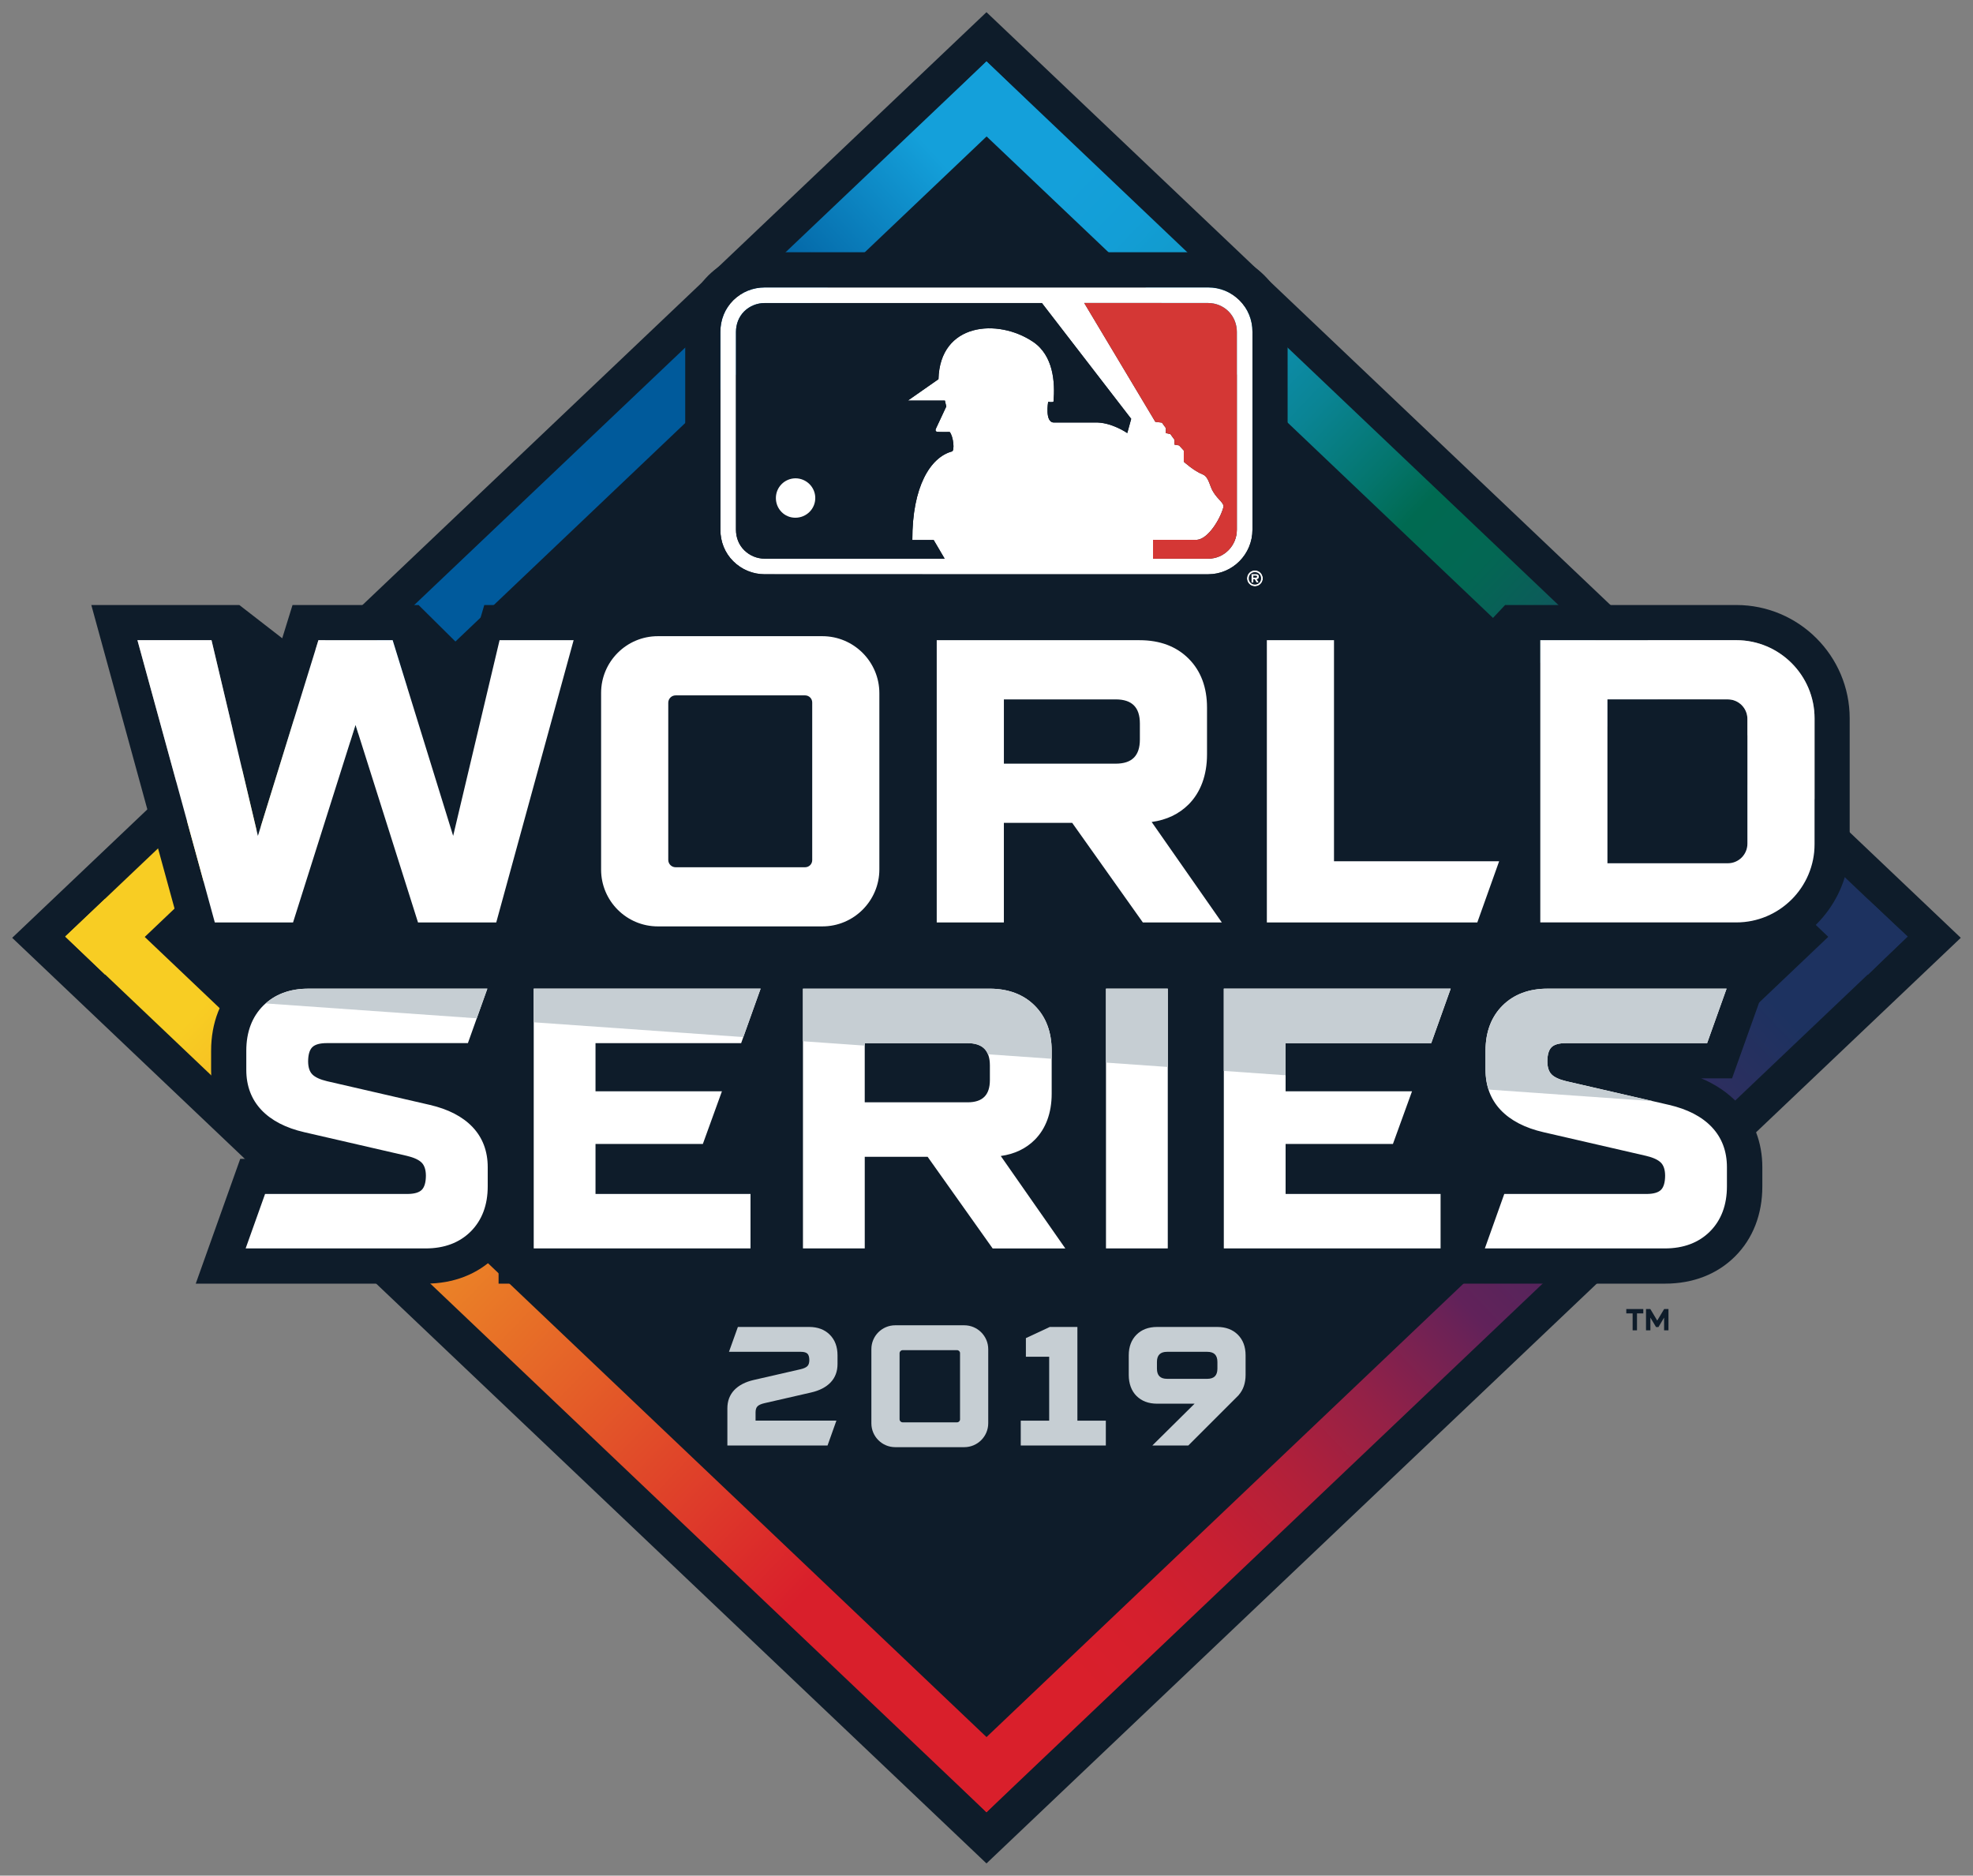 <?xml version="1.0" encoding="UTF-8" standalone="no"?>
<svg id="Layer_1" height="308.002" viewBox="0 0 324 308.002" width="324" xmlns="http://www.w3.org/2000/svg" xmlns:xlink="http://www.w3.org/1999/xlink">
   <rect x="0" y="0" width="324" height="308.002" fill="#808080" stroke="none"/>
   <linearGradient id="SVGID_1_" gradientUnits="userSpaceOnUse" x1="10.436" x2="53.869" y1="58.415" y2="99.951">
      <stop id="stop16" offset="0" stop-color="#f8cd23"/>
      <stop id="stop18" offset=".813" stop-color="#d91f2b"/>
   </linearGradient>
   <linearGradient id="SVGID_2_" gradientUnits="userSpaceOnUse" x1="62.221" x2="103.124" y1="97.065" y2="58.334">
      <stop id="stop23" offset="0" stop-color="#d91f2b"/>
      <stop id="stop25" offset=".094" stop-color="#d51f2d"/>
      <stop id="stop27" offset=".197" stop-color="#c71f32"/>
      <stop id="stop29" offset=".305" stop-color="#b1203a"/>
      <stop id="stop31" offset=".415" stop-color="#932147"/>
      <stop id="stop33" offset=".526" stop-color="#6c2256"/>
      <stop id="stop35" offset=".554" stop-color="#61225a"/>
      <stop id="stop37" offset="1" stop-color="#1d3260"/>
   </linearGradient>
   <linearGradient id="SVGID_3_" gradientUnits="userSpaceOnUse" x1="175.43" x2="290.699" y1="28.886" y2="138.677">
      <stop id="stop42" offset="0" stop-color="#14a0da"/>
      <stop id="stop44" offset=".079" stop-color="#139ed6"/>
      <stop id="stop46" offset=".166" stop-color="#1199c8"/>
      <stop id="stop48" offset=".256" stop-color="#0e90b2"/>
      <stop id="stop50" offset=".349" stop-color="#0a8494"/>
      <stop id="stop52" offset=".443" stop-color="#04756d"/>
      <stop id="stop54" offset=".5" stop-color="#006a51"/>
      <stop id="stop56" offset=".585" stop-color="#036753"/>
      <stop id="stop58" offset=".651" stop-color="#0b5d59"/>
      <stop id="stop60" offset=".711" stop-color="#184d63"/>
      <stop id="stop62" offset=".713" stop-color="#194c63"/>
      <stop id="stop64" offset=".784" stop-color="#1b3e61"/>
      <stop id="stop66" offset=".873" stop-color="#1d3560"/>
      <stop id="stop68" offset="1" stop-color="#1d3260"/>
   </linearGradient>
   <linearGradient id="SVGID_4_" gradientUnits="userSpaceOnUse" x1="10.836" x2="53.701" y1="48.207" y2="8.269">
      <stop id="stop73" offset="0" stop-color="#f8cd23"/>
      <stop id="stop75" offset=".267" stop-color="#005a9c"/>
      <stop id="stop77" offset=".783" stop-color="#005a9b"/>
      <stop id="stop79" offset="1" stop-color="#14a0da"/>
   </linearGradient>
   <polyline id="polyline2" fill="#0e1c2a" points="56.636 0 0 53.805 56.636 107.609 113.272 53.805 56.636 0" transform="matrix(2.825 0 0 2.825 2 2)"/>
   <g id="g14" fill="#c6ced3" transform="matrix(2.825 0 0 2.825 2 2)">
      <path id="path4" d="m46.332 76.425h-4.147l-.518 1.445h4.178c.182 0 .311.037.384.109.071.071.108.197.109.375-.001.155-.037.271-.109.345-.075.077-.207.138-.393.182l-2.723.624c-.492.112-.875.311-1.139.589-.266.281-.4.638-.4 1.062v2.159h5.823l.515-1.445h-4.699v-.484c.001-.155.037-.271.109-.345.075-.077.207-.138.393-.182l2.723-.624c.492-.112.876-.311 1.139-.589.266-.28.4-.638.4-1.062v-.513c0-.495-.151-.898-.45-1.196-.297-.298-.7-.45-1.195-.45z"/>
      <path id="path6" d="m70.053 76.425h-1.272-.957-1.272c-.495 0-.897.151-1.196.45-.298.299-.45.701-.45 1.197v1.142c0 .504.156.927.45 1.221.299.298.701.45 1.196.45h1.272.909l-2.456 2.431h2.09l2.878-2.877c.001-.001.003-.003.004-.004.001-.001.002-.003.004-.004l.053-.053-.006-.001c.26-.291.398-.69.398-1.163v-1.142c0-.496-.151-.898-.45-1.197-.298-.298-.7-.45-1.195-.45zm-.584 3.015h-.688-.957-.688c-.397 0-.591-.193-.591-.591v-.389c0-.397.193-.59.591-.59h.688.957.688c.397 0 .591.193.591.59v.389c-.001.398-.194.591-.591.591z"/>
      <path id="path8" d="m55.346 76.328h-4.016c-.764 0-1.385.621-1.385 1.385v4.314c0 .764.621 1.385 1.385 1.385h4.016c.768 0 1.392-.624 1.392-1.392v-4.3c0-.767-.625-1.392-1.392-1.392zm-.247 1.618v3.85c0 .095-.077.173-.173.173h-3.163c-.099 0-.179-.08-.179-.179v-3.837c0-.099.08-.179.179-.179h3.163c.095-.001.173.077.173.172z"/>
      <polygon id="polygon10" points="60.281 81.871 58.628 81.871 58.628 83.316 63.574 83.316 63.574 81.871 61.921 81.871 61.921 76.425 60.314 76.425 58.927 77.073 58.927 78.155 60.281 78.155"/>
   </g>
   <polygon id="polygon21" fill="url(#SVGID_1_)" points="58.899 102.413 5.387 51.551 3.084 53.732 56.636 104.634" transform="matrix(2.825 0 0 2.825 2 2)"/>
   <polygon id="polygon40" fill="url(#SVGID_2_)" points="110.188 53.732 107.869 51.561 54.374 102.416 56.636 104.634" transform="matrix(2.825 0 0 2.825 2 2)"/>
   <path id="path71" d="m162 10.082l-6.402 6.226c.641.559 151.169 143.745 151.169 143.745l6.435-6.258z" fill="url(#SVGID_3_)" stroke-width="2.825"/>
   <polyline id="polyline82" fill="url(#SVGID_4_)" points="56.636 2.861 3.084 53.732 5.398 55.948 58.916 5.062 56.636 2.861" transform="matrix(2.825 0 0 2.825 2 2)"/>
   <g id="g148" transform="matrix(2.825 0 0 2.825 2 2)">
      <path id="path84" d="m72.367 32.807c0-.053-.06-.053-.108-.053h-.112v.117h.135c.056 0 .085-.012.085-.064z" fill="#0e1c2a"/>
      <path id="path86" d="m72.238 33.274c.199 0 .363-.156.363-.361 0-.209-.164-.365-.363-.365-.197 0-.357.155-.357.365 0 .205.161.361.357.361zm-.194-.606h.236c.11 0 .187.019.187.148 0 .089-.046.136-.129.142l.115.191h-.113l-.111-.191h-.083v.191h-.102z" fill="#0e1c2a"/>
      <path id="path88" d="m43.747 32.673l25.776.001c1.419 0 2.574-1.162 2.574-2.59v-11.503c0-.699-.268-1.351-.754-1.834-.488-.482-1.133-.747-1.82-.747h-25.776c-.689 0-1.338.264-1.827.742-.487.485-.752 1.136-.752 1.84v11.503c0 .704.266 1.354.748 1.832.49.487 1.141.756 1.831.756zm25.776-15.768c.439 0 .863.169 1.181.483.317.316.487.746.487 1.192v11.503c0 .93-.745 1.684-1.668 1.684h-3.205v-1.097h2.559c.647-.055 1.341-1.198 1.526-1.877.081-.255-.297-.436-.572-.889-.22-.315-.259-.894-.624-1.035-.517-.203-1.101-.738-1.101-.738v-.651l-.272-.297-.271-.048v-.284l-.238-.329-.261-.054v-.295l-.23-.315-.382-.048-4.133-6.907h7.204zm-27.449 1.677c0-.446.164-.878.479-1.192.321-.315.748-.484 1.194-.484h16.11l5.191 6.731-.228.828c0 0-.931-.654-1.898-.615h-2.37c-.536 0-.331-1.2-.331-1.2 0 0 .298.047.313-.024.094-1.095 0-2.678-1.206-3.477-2.031-1.359-5.4-1.103-5.483 2.183l-1.782 1.245h2.156l.08.343-.587 1.254c0 0-.11.175.049.218.128.017.736.008.736.008.218.257.3 1.103.128 1.134-1.255.34-2.31 2.052-2.299 5.146h1.24c.089.146.382.645.638 1.085h-10.457c-.446 0-.872-.175-1.194-.495-.316-.312-.479-.737-.479-1.188z" fill="#fff"/>
      <path id="path90" d="m43.747 31.767h10.457c-.255-.441-.548-.94-.638-1.085h-1.24c-.011-3.094 1.045-4.807 2.299-5.146.172-.031.089-.877-.128-1.134 0 0-.608.009-.736-.008-.159-.044-.049-.218-.049-.218l.587-1.254-.08-.343h-2.156l1.782-1.245c.083-3.286 3.452-3.542 5.483-2.183 1.206.799 1.3 2.382 1.206 3.477-.016.071-.313.024-.313.024 0 0-.205 1.2.331 1.2h2.37c.967-.038 1.898.615 1.898.615l.228-.828-5.191-6.731h-16.11c-.446 0-.872.169-1.194.484-.316.315-.479.746-.479 1.192v11.503c0 .45.164.875.479 1.188.322.317.748.492 1.194.492zm1.782-4.672c.639 0 1.155.515 1.155 1.146 0 .633-.516 1.145-1.155 1.145-.634.005-1.135-.512-1.135-1.145-.001-.625.501-1.138 1.135-1.146z" fill="#0e1c2a"/>
      <path id="path92" d="m45.529 29.386c.639 0 1.155-.512 1.155-1.145 0-.631-.516-1.146-1.155-1.146-.634.008-1.135.521-1.135 1.146-.001.634.501 1.15 1.135 1.145z" fill="#fff"/>
      <path id="path94" d="m66.833 23.86l.23.315v.295l.261.054.238.329v.284l.271.048.272.297v.651c0 0 .584.535 1.101.738.366.141.405.72.624 1.035.275.453.652.634.572.889-.185.679-.879 1.822-1.526 1.877h-2.559v1.097h3.205c.923 0 1.668-.754 1.668-1.684v-11.504c0-.446-.17-.876-.487-1.192-.318-.315-.742-.483-1.181-.483h-7.205l4.133 6.907z" fill="#d43735"/>
      <path id="path96" d="m72.146 32.958h.083l.111.191h.114l-.115-.191c.083-.006.129-.053.129-.142 0-.129-.077-.148-.187-.148h-.236v.481h.102v-.191zm0-.204h.112c.048 0 .108 0 .108.053 0 .051-.028.064-.085.064h-.135z" fill="#fff"/>
      <path id="path98" d="m71.778 32.913c0 .254.203.462.46.462.258 0 .463-.208.463-.462 0-.261-.205-.467-.463-.467-.256 0-.46.206-.46.467zm.46-.365c.199 0 .363.155.363.365 0 .206-.164.361-.363.361-.197 0-.357-.156-.357-.361 0-.21.161-.365.357-.365z" fill="#fff"/>
      <path id="path100" d="m64.147 39.946h-6.499v3.736h6.499c.946 0 1.406-.46 1.406-1.406v-.926c0-.945-.46-1.404-1.406-1.404z" fill="#0e1c2a"/>
      <path id="path102" d="m100.224 34.46h-13.44l-2.352 2.504v10.346h-5.551v-12.85h-7.853c1.808-.629 3.113-2.35 3.113-4.376v-11.503c0-1.248-.482-2.414-1.361-3.288-.872-.863-2.029-1.338-3.257-1.338h-25.776c-1.227 0-2.384.471-3.27 1.339-.873.869-1.353 2.037-1.353 3.288v11.503c0 1.254.481 2.421 1.351 3.281.359.357.767.644 1.206.863h-4.148c-.823 0-1.599.192-2.296.526l.081-.294h-7.875l-.86 2.931-2.958-2.931h-7.329l-.598 1.932-2.492-1.932h-8.606l5.62 20.495h5.24c-.887.253-1.67.706-2.311 1.347-1.037 1.037-1.585 2.444-1.585 4.068v1.115c0 1.448.497 2.739 1.436 3.732.567.6 1.276 1.08 2.117 1.434h-1.859l-2.587 7.255h13.365c1.624 0 3.03-.548 4.068-1.584.061-.061.114-.127.171-.19v1.774h16.692v0h6.642v-5.328h.555l3.782 5.328h5.601 3.601 3.249.832 13.491 2.369 10.996c1.624 0 3.03-.548 4.068-1.584 1.037-1.037 1.584-2.443 1.584-4.068v-1.115c0-1.448-.497-2.739-1.437-3.733-.567-.6-1.276-1.08-2.117-1.434h1.794l2.59-7.255h-.615c2.798-.762 4.863-3.319 4.863-6.355v-7.31c.002-3.635-2.956-6.593-6.591-6.593zm-27.522-1.547c0 .254-.205.462-.463.462-.257 0-.46-.208-.46-.462 0-.261.203-.467.46-.467.257 0 .463.206.463.467zm-31.534-14.331c0-.703.265-1.355.752-1.84.489-.479 1.138-.742 1.827-.742h25.776c.686 0 1.332.265 1.82.747.486.484.754 1.135.754 1.834v11.503c0 1.428-1.155 2.59-2.574 2.59l-25.776-.001c-.69 0-1.341-.269-1.831-.757-.483-.477-.748-1.128-.748-1.832zm-13.029 34.329h-4.548l-3.632-11.481-3.632 11.481h-4.548l-4.498-16.407h4.306l.018.077 2.679 11.299 3.518-11.375h4.314l3.518 11.375 2.697-11.375h4.306zm9.394.231c-1.819 0-3.298-1.48-3.298-3.298v-10.273c0-1.819 1.48-3.298 3.298-3.298h9.562c1.828 0 3.315 1.487 3.315 3.315v10.24c0 1.828-1.487 3.315-3.315 3.315h-9.562zm28.193-.231l-4.108-5.789h-3.971v5.789h-3.903v-16.407h11.793c1.179 0 2.137.36 2.848 1.071.711.711 1.071 1.669 1.071 2.849v2.719c0 1.201-.37 2.206-1.071 2.907-.564.563-1.285.903-2.146 1.021l4.078 5.839h-4.591zm7.208 0v-16.407h3.903v12.85h9.6l-1.269 3.556h-12.234zm31.838-4.549c0 2.508-2.04 4.548-4.548 4.548h-11.395v-16.406h11.395c2.508 0 4.548 2.04 4.548 4.548z" fill="#0e1c2a"/>
      <path id="path104" d="m99.733 39.945h-7.001v9.526h7.001c.626 0 1.136-.509 1.136-1.136v-7.255c0-.626-.51-1.135-1.136-1.135z" fill="#0e1c2a"/>
      <path id="path106" d="m46.094 39.713h-7.53c-.235 0-.426.191-.426.427v9.136c0 .235.191.427.426.427h7.53c.227 0 .412-.185.412-.412v-9.166c0-.227-.185-.412-.412-.412z" fill="#0e1c2a"/>
      <polygon id="polygon108" fill="#fff" points="86.437 49.355 76.837 49.355 76.837 36.504 72.934 36.504 72.934 52.911 85.168 52.911"/>
      <polygon id="polygon110" fill="#fff" points="11.605 36.581 11.587 36.504 7.281 36.504 11.779 52.911 16.327 52.911 19.959 41.43 23.591 52.911 28.139 52.911 32.637 36.504 28.332 36.504 25.634 47.88 22.116 36.504 17.802 36.504 14.284 47.88"/>
      <path id="path112" d="m68.385 46.051c.701-.701 1.071-1.706 1.071-2.907v-2.719c0-1.18-.36-2.139-1.071-2.849-.711-.711-1.669-1.071-2.848-1.071h-11.793v16.406h3.903v-5.789h3.971l4.108 5.789h4.59l-4.078-5.839c.862-.118 1.583-.458 2.147-1.021zm-2.832-3.775c0 .946-.46 1.406-1.406 1.406h-6.499v-3.736h6.499c.946 0 1.406.459 1.406 1.404z" fill="#fff"/>
      <path id="path114" d="m100.224 36.504h-11.395v16.406h11.395c2.508 0 4.548-2.04 4.548-4.548v-7.31c0-2.507-2.04-4.548-4.548-4.548zm.645 11.831c0 .626-.51 1.136-1.136 1.136h-7.001v-9.526h7.001c.626 0 1.136.509 1.136 1.136z" fill="#fff"/>
      <path id="path116" d="m50.409 49.827v-10.24c0-1.828-1.487-3.315-3.315-3.315h-9.562c-1.819 0-3.298 1.48-3.298 3.298v10.273c0 1.819 1.48 3.298 3.298 3.298h9.562c1.828.001 3.315-1.486 3.315-3.314zm-3.903-.536c0 .227-.185.412-.412.412h-7.53c-.235 0-.426-.191-.426-.427v-9.136c0-.235.191-.427.426-.427h7.53c.227 0 .412.185.412.412z" fill="#fff"/>
      <rect id="rect118" fill="#fff" height="15.098" width="3.592" x="63.583" y="56.761"/>
      <polygon id="polygon120" fill="#fff" points="33.909 65.787 40.149 65.787 41.257 62.728 33.909 62.728 33.909 59.927 42.375 59.927 43.506 56.761 30.317 56.761 30.317 71.86 42.919 71.86 42.919 68.694 33.909 68.694"/>
      <polygon id="polygon122" fill="#fff" points="74.024 65.787 80.263 65.787 81.372 62.728 74.024 62.728 74.024 59.927 82.49 59.927 83.62 56.761 70.432 56.761 70.432 71.86 83.033 71.86 83.033 68.694 74.024 68.694"/>
      <path id="path124" d="m59.441 65.547c.645-.645.985-1.57.985-2.675v-2.502c0-1.086-.332-1.968-.985-2.622-.654-.654-1.536-.986-2.621-.986h-10.852v15.098h3.592v-5.327h3.654l3.753 5.289.028.039h4.224l-3.752-5.374c.792-.11 1.455-.422 1.974-.94zm-9.882-5.618h5.981c.871 0 1.294.423 1.294 1.292v.852c0 .871-.423 1.294-1.294 1.294h-5.981z" fill="#fff"/>
      <path id="path126" d="m24.269 63.515l-5.965-1.375c-.407-.096-.697-.231-.861-.4-.157-.162-.238-.414-.24-.75.002-.39.083-.667.239-.824.159-.159.442-.24.841-.24h8.208l1.13-3.166h-10.404c-1.085 0-1.967.332-2.622.986-.654.654-.986 1.536-.986 2.622v1.115c0 .929.295 1.712.877 2.328.578.611 1.418 1.047 2.496 1.294l5.966 1.375c.407.097.697.231.861.4.157.162.238.414.24.75-.002.39-.083.667-.239.824-.159.159-.442.24-.841.24h-8.269l-1.129 3.166h10.464c1.085 0 1.968-.332 2.622-.986.654-.654.986-1.536.986-2.622v-1.115c0-.929-.295-1.712-.878-2.328-.578-.611-1.418-1.046-2.496-1.294z" fill="#fff"/>
      <path id="path128" d="m96.305 63.515l-5.965-1.375c-.407-.096-.697-.231-.861-.4-.157-.162-.238-.414-.24-.75.002-.39.083-.667.239-.824.159-.159.442-.24.841-.24h8.208l1.13-3.166h-10.404c-1.085 0-1.967.332-2.622.986-.654.654-.986 1.536-.986 2.622v1.115c0 .929.295 1.712.877 2.328.578.611 1.418 1.047 2.496 1.294l5.966 1.375c.407.097.697.231.861.4.157.162.238.414.24.75-.002.39-.083.667-.239.824-.159.159-.442.24-.841.24h-8.27l-1.129 3.166h10.464c1.085 0 1.968-.332 2.622-.986.654-.654.986-1.536.986-2.622v-1.115c0-.929-.295-1.712-.878-2.328-.577-.611-1.417-1.046-2.495-1.294z" fill="#fff"/>
      <path id="path132" d="m17.217 56.761c-1.01 0-1.841.291-2.479.858l12.268.865.615-1.722h-10.404z" fill="#c6ced3"/>
      <polygon id="polygon134" fill="#c6ced3" points="67.175 56.761 63.583 56.761 63.583 61.059 67.175 61.312"/>
      <polygon id="polygon136" fill="#c6ced3" points="43.506 56.761 30.317 56.761 30.317 58.716 42.501 59.575"/>
      <polygon id="polygon138" fill="#c6ced3" points="83.62 56.761 70.432 56.761 70.432 61.542 74.024 61.795 74.024 59.927 82.49 59.927"/>
      <path id="path140" d="m59.441 57.747c-.654-.654-1.536-.986-2.621-.986h-10.853v3.057l3.592.253v-.143h5.981c.616 0 1.003.216 1.18.647l3.706.261v-.468c0-1.085-.331-1.967-.985-2.621z" fill="#c6ced3"/>
      <path id="path142" d="m89.479 61.741c-.157-.162-.238-.414-.24-.75.002-.39.083-.667.239-.824.159-.159.442-.24.841-.24h8.208l1.13-3.166h-10.404c-1.085 0-1.967.332-2.621.986-.654.654-.986 1.536-.986 2.622v1.115c0 .41.061.79.175 1.142l9.537.672-5.019-1.156c-.406-.098-.696-.232-.86-.401z" fill="#c6ced3"/>
   </g>
   <g id="g154" fill="#0e1c2a" transform="matrix(2.825 0 0 2.825 2 2)">
      <polygon id="polygon150" points="95.229 76.621 95.229 75.881 95.558 76.431 95.697 76.431 96.026 75.881 96.026 76.621 96.28 76.621 96.28 75.382 96.029 75.382 95.627 76.054 95.225 75.382 94.975 75.382 94.975 76.621"/>
      <polygon id="polygon152" points="94.45 76.621 94.45 75.637 94.817 75.637 94.817 75.383 93.828 75.383 93.828 75.637 94.196 75.637 94.196 76.621"/>
   </g>
</svg>
